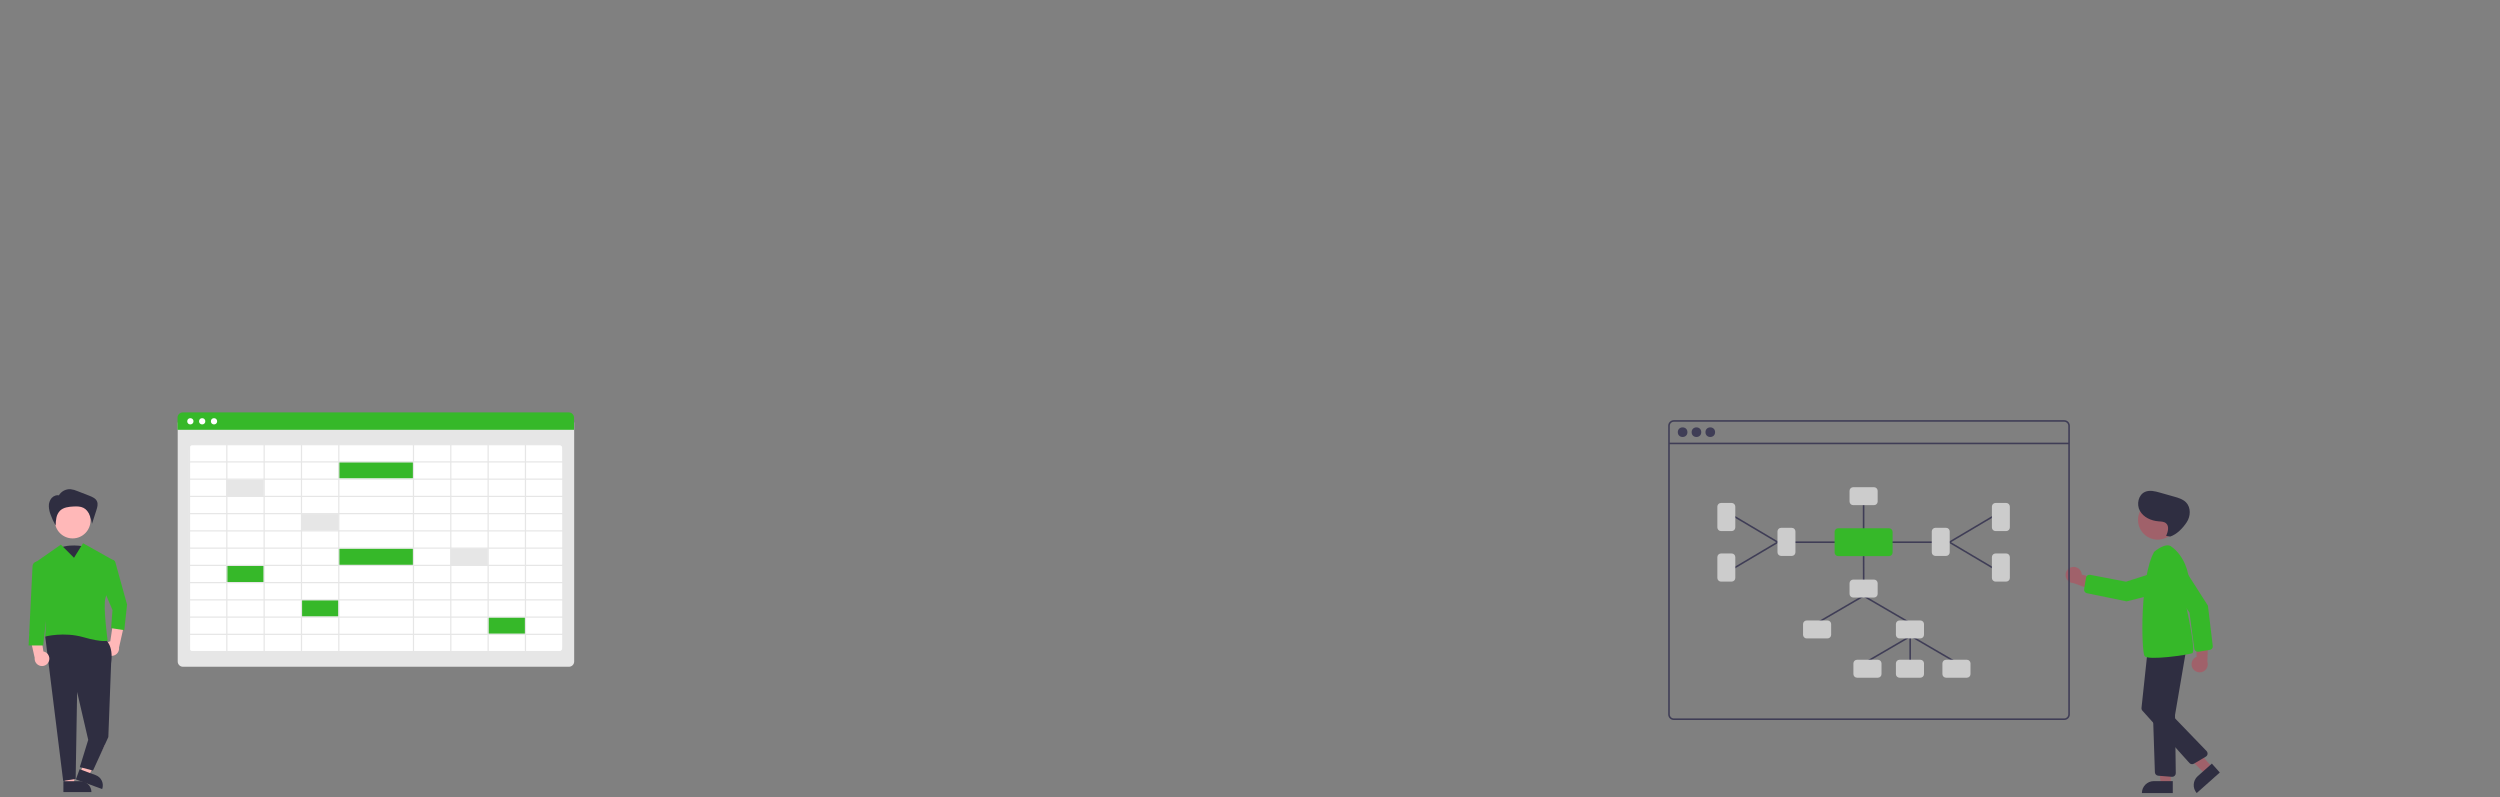 <?xml version="1.0" encoding="UTF-8" standalone="no"?><!DOCTYPE svg PUBLIC "-//W3C//DTD SVG 1.1//EN" "http://www.w3.org/Graphics/SVG/1.1/DTD/svg11.dtd"><svg width="100%" height="100%" viewBox="0 0 762 243" version="1.1" xmlns="http://www.w3.org/2000/svg" xmlns:xlink="http://www.w3.org/1999/xlink" xml:space="preserve" xmlns:serif="http://www.serif.com/" style="fill-rule:evenodd;clip-rule:evenodd;stroke-linejoin:round;stroke-miterlimit:2;"><rect x="0" y="0" width="762" height="243" fill="#808080" stroke="none"/><rect id="Artboard1" x="0" y="0" width="761.333" height="242.667" style="fill:none;"/><path d="M668.344,203.75c-0.237,-0.387 -0.363,-0.832 -0.363,-1.285c0,-1.009 0.621,-1.919 1.56,-2.287l-0.347,-8.727l3.885,2.346l-0.265,7.927c0.076,0.241 0.115,0.494 0.115,0.748c-0,1.355 -1.115,2.471 -2.471,2.471c-0.864,-0 -1.667,-0.453 -2.114,-1.193Z" style="fill:#a0616a;fill-rule:nonzero;"/><path d="M673.529,198.093l-3.454,0.552c-0.056,0.009 -0.115,0.014 -0.173,0.014c-0.548,-0 -1.017,-0.411 -1.09,-0.955l-1.461,-11.004l-7.22,-9.881c-0.416,-0.569 -0.639,-1.254 -0.639,-1.958c-0,-1.131 0.578,-2.187 1.531,-2.796c1.534,-0.981 3.603,-0.525 4.583,1.009l7.374,11.539l1.468,12.264c0.009,0.078 0.01,0.157 0.003,0.236c-0.047,0.498 -0.428,0.903 -0.922,0.98Z" style="fill:#36b829;fill-rule:nonzero;"/><path d="M661.623,238.938l-2.996,-0l-1.426,-11.557l4.422,0.001l-0,11.556Z" style="fill:#a0616a;fill-rule:nonzero;"/><path d="M656.486,238.082l5.779,0l-0,3.638l-9.417,0c-0,-1.996 1.643,-3.638 3.638,-3.638Z" style="fill:#2f2e41;fill-rule:nonzero;"/><path d="M674.263,233.81l-2.238,1.99l-8.345,-8.227l2.902,-2.398l7.681,8.635Z" style="fill:#a0616a;fill-rule:nonzero;"/><path d="M669.856,236.583l4.318,-3.839l2.418,2.718l-7.036,6.258c-1.326,-1.491 -1.191,-3.81 0.3,-5.137Z" style="fill:#2f2e41;fill-rule:nonzero;"/><path d="M631.514,172.855c0.183,-0.042 0.37,-0.063 0.558,-0.063c1.3,-0 2.386,1.031 2.454,2.328l8.389,2.427l-3.453,2.945l-7.437,-2.756c-1.342,-0.018 -2.436,-1.128 -2.436,-2.47c-0,-1.151 0.803,-2.156 1.925,-2.411Z" style="fill:#a0616a;fill-rule:nonzero;"/><circle cx="657.669" cy="158.479" r="6.002" style="fill:#a0616a;"/><path d="M661.99,236.773l-4.17,-0.333c-0.555,-0.044 -0.993,-0.503 -1.011,-1.06l-1.164,-35.15c-0.02,-0.56 0.392,-1.049 0.947,-1.125l8.314,-1.16c0.05,-0.007 0.101,-0.011 0.151,-0.011c0.604,0 1.101,0.497 1.101,1.1c-0,0.062 -0.006,0.124 -0.016,0.185l-3.182,18.634c-0.008,0.051 -0.013,0.103 -0.012,0.155l0.229,17.655l0,0.015c0,0.603 -0.496,1.099 -1.099,1.099l-0.001,0c-0.029,0 -0.058,-0.001 -0.087,-0.004Z" style="fill:#2f2e41;fill-rule:nonzero;"/><path d="M667.331,232.558l-14.325,-15.943c-0.209,-0.232 -0.309,-0.542 -0.276,-0.852l1.81,-16.961c0.061,-0.584 0.58,-1.02 1.166,-0.981l8.791,0.587c0.575,0.038 1.027,0.521 1.027,1.097c0,0.119 -0.02,0.239 -0.058,0.352l-5.268,15.583c-0.103,0.303 -0.027,0.639 0.196,0.869l12.168,12.611c0.197,0.204 0.309,0.479 0.309,0.763c-0,0.388 -0.207,0.749 -0.541,0.947l-3.622,2.14c-0.449,0.264 -1.028,0.175 -1.377,-0.212Z" style="fill:#2f2e41;fill-rule:nonzero;"/><path d="M656.593,168.189c0,-0 3.666,-3.177 5.377,-1.467c-0,0 7.941,5.01 4.52,18.695c0,0 2.933,13.197 1.711,13.686c-1.222,0.489 -13.563,2.321 -14.54,0.855c-0.978,-1.466 -1.467,-23.949 2.932,-31.769Z" style="fill:#36b829;fill-rule:nonzero;"/><path d="M635.243,179.562l0.568,-3.451c0.087,-0.53 0.549,-0.921 1.085,-0.921c0.069,-0 0.139,0.007 0.207,0.02l10.902,2.089l11.656,-3.73c0.326,-0.104 0.668,-0.158 1.011,-0.158c1.514,0 2.847,1.038 3.218,2.507c0.445,1.765 -0.641,3.584 -2.405,4.029l-13.278,3.352l-12.099,-2.481c-0.078,-0.016 -0.153,-0.04 -0.225,-0.072c-0.458,-0.201 -0.722,-0.691 -0.64,-1.184Z" style="fill:#36b829;fill-rule:nonzero;"/><path d="M660.245,163.347c0.548,-1.269 1.012,-2.96 -0.04,-3.857c-0.61,-0.521 -1.489,-0.522 -2.289,-0.586c-2.252,-0.183 -4.571,-1.219 -5.672,-3.193c-1.101,-1.974 -0.486,-4.908 1.592,-5.798c1.399,-0.601 3.004,-0.192 4.47,0.224l4.4,1.247c1.308,0.371 2.68,0.78 3.622,1.76c1.501,1.563 1.389,4.206 0.196,6.017c-1.192,1.81 -2.987,3.697 -5.043,4.385l-1.236,-0.199Z" style="fill:#2f2e41;fill-rule:nonzero;"/><path d="M629.187,128.064l-119.014,0c-0.938,0.002 -1.709,0.773 -1.711,1.711l0,87.977c0.002,0.939 0.773,1.71 1.711,1.711l119.014,0c0.938,-0.001 1.709,-0.772 1.71,-1.711l0,-87.977c-0.001,-0.938 -0.772,-1.709 -1.71,-1.711Zm1.222,89.688c-0,0.671 -0.552,1.222 -1.222,1.222l-119.014,0c-0.67,0 -1.221,-0.551 -1.222,-1.222l0,-87.977c0.001,-0.67 0.552,-1.221 1.222,-1.222l119.014,-0c0.67,0.001 1.222,0.552 1.222,1.222l-0,87.977Z" style="fill:#3f3d56;fill-rule:nonzero;"/><rect x="508.707" y="134.917" width="121.946" height="0.489" style="fill:#3f3d56;"/><circle cx="512.861" cy="131.73" r="1.467" style="fill:#3f3d56;"/><circle cx="517.077" cy="131.73" r="1.467" style="fill:#3f3d56;"/><circle cx="521.292" cy="131.73" r="1.467" style="fill:#3f3d56;"/><path d="M582.222,204.141c-0.134,0 -0.244,-0.109 -0.244,-0.244l-0,-10.019c-0,-0.134 0.11,-0.245 0.244,-0.245c0.134,0 0.245,0.111 0.245,0.245l-0,10.019c-0,0.135 -0.111,0.244 -0.245,0.244Z" style="fill:#3f3d56;fill-rule:nonzero;"/><path d="M581.887,189.968c-0.043,-0 -0.085,-0.012 -0.122,-0.034l-13.885,-8.09c-0.075,-0.043 -0.121,-0.124 -0.121,-0.21c0,-0.135 0.11,-0.245 0.245,-0.245c0.042,-0 0.085,0.011 0.122,0.032l13.885,8.091c0.074,0.044 0.121,0.124 0.121,0.211c-0,0.134 -0.11,0.245 -0.245,0.245Z" style="fill:#3f3d56;fill-rule:nonzero;"/><path d="M554.118,189.968c-0.134,-0 -0.244,-0.111 -0.244,-0.245c0,-0.087 0.047,-0.167 0.121,-0.211l13.885,-8.091c0.037,-0.02 0.079,-0.032 0.122,-0.032c0.134,0 0.245,0.111 0.245,0.245c-0,0.086 -0.046,0.167 -0.121,0.21l-13.885,8.09c-0.037,0.022 -0.079,0.034 -0.123,0.034Z" style="fill:#3f3d56;fill-rule:nonzero;"/><path d="M596.306,202.187c-0.044,-0 -0.086,-0.012 -0.123,-0.033l-13.884,-8.091c-0.075,-0.043 -0.121,-0.124 -0.121,-0.211c-0,-0.134 0.109,-0.244 0.244,-0.244c0.043,0 0.085,0.012 0.123,0.033l13.884,8.09c0.075,0.044 0.121,0.125 0.121,0.211c0,0.134 -0.11,0.245 -0.244,0.245Z" style="fill:#3f3d56;fill-rule:nonzero;"/><path d="M568.537,202.187c-0.134,-0 -0.244,-0.111 -0.244,-0.245c-0,-0.086 0.046,-0.167 0.121,-0.211l13.885,-8.09c0.037,-0.021 0.079,-0.033 0.122,-0.033c0.134,0 0.243,0.11 0.243,0.244c0,0.087 -0.045,0.168 -0.119,0.211l-13.885,8.091c-0.037,0.021 -0.08,0.033 -0.123,0.033Z" style="fill:#3f3d56;fill-rule:nonzero;"/><path d="M568.048,177.504c-0.134,0.001 -0.243,-0.11 -0.244,-0.244l-0.022,-8.892c-0,-0.135 0.109,-0.245 0.243,-0.245l0.001,0c0.133,0 0.244,0.11 0.244,0.244l0.023,8.892l-0,0.001c-0,0.133 -0.111,0.244 -0.244,0.244l-0.001,-0Z" style="fill:#3f3d56;fill-rule:nonzero;"/><path d="M571.209,182.127l-6.367,0c-0.603,-0.001 -1.098,-0.497 -1.1,-1.1l0,-3.27c0.002,-0.603 0.497,-1.099 1.1,-1.1l6.367,0c0.603,0.001 1.099,0.497 1.1,1.1l0,3.27c-0.001,0.603 -0.497,1.099 -1.1,1.1Z" style="fill:#ccc;fill-rule:nonzero;"/><path d="M560.672,165.503l-13.548,0c-0.134,0 -0.243,-0.109 -0.243,-0.244c-0,-0.133 0.109,-0.244 0.243,-0.244l13.548,-0c0.133,-0 0.244,0.111 0.244,0.244c0,0.135 -0.111,0.244 -0.244,0.244Z" style="fill:#3f3d56;fill-rule:nonzero;"/><path d="M568.026,162.013c-0.135,0 -0.244,-0.11 -0.244,-0.244l-0,-8.459c-0,-0.133 0.109,-0.245 0.244,-0.245c0.134,0 0.244,0.112 0.244,0.245l-0,8.459c-0,0.134 -0.11,0.244 -0.244,0.244Z" style="fill:#3f3d56;fill-rule:nonzero;"/><path d="M541.854,165.503c-0.044,0 -0.087,-0.011 -0.124,-0.033l-13.152,-7.795c-0.074,-0.044 -0.119,-0.124 -0.119,-0.21c-0,-0.134 0.11,-0.244 0.244,-0.244c0.044,-0 0.087,0.011 0.124,0.033l13.152,7.795c0.074,0.044 0.119,0.124 0.119,0.21c0,0.135 -0.109,0.244 -0.244,0.244Z" style="fill:#3f3d56;fill-rule:nonzero;"/><path d="M528.703,173.299c-0.135,-0 -0.244,-0.11 -0.244,-0.245c-0,-0.086 0.045,-0.166 0.119,-0.21l13.152,-7.795c0.038,-0.022 0.08,-0.034 0.124,-0.034c0.135,-0 0.244,0.111 0.244,0.244c0,0.087 -0.045,0.167 -0.119,0.211l-13.152,7.794c-0.037,0.023 -0.08,0.035 -0.124,0.035Z" style="fill:#3f3d56;fill-rule:nonzero;"/><path d="M546.148,169.446l-3.271,-0c-0.603,-0.001 -1.099,-0.497 -1.1,-1.1l0,-6.366c0.001,-0.603 0.497,-1.099 1.1,-1.101l3.271,0c0.603,0.002 1.098,0.498 1.099,1.101l0,6.366c-0.001,0.603 -0.496,1.099 -1.099,1.1Z" style="fill:#ccc;fill-rule:nonzero;"/><path d="M571.209,153.968l-6.367,0c-0.603,-0.001 -1.098,-0.497 -1.1,-1.1l0,-3.27c0.002,-0.603 0.497,-1.099 1.1,-1.1l6.367,0c0.603,0.001 1.099,0.497 1.1,1.1l0,3.27c-0.001,0.603 -0.497,1.099 -1.1,1.1Z" style="fill:#ccc;fill-rule:nonzero;"/><path d="M527.819,161.87l-3.27,0c-0.603,-0.001 -1.1,-0.496 -1.1,-1.1l-0,-6.366c0,-0.604 0.497,-1.099 1.1,-1.1l3.27,-0c0.603,0.001 1.099,0.496 1.099,1.1l-0,6.366c-0,0.604 -0.496,1.099 -1.099,1.1Z" style="fill:#ccc;fill-rule:nonzero;"/><path d="M527.819,177.266l-3.27,-0c-0.603,-0 -1.1,-0.497 -1.1,-1.1l-0,-6.366c0,-0.603 0.497,-1.099 1.1,-1.1l3.27,0c0.603,0.001 1.099,0.497 1.099,1.1l-0,6.366c-0,0.603 -0.496,1.1 -1.099,1.1Z" style="fill:#ccc;fill-rule:nonzero;"/><path d="M588.927,165.503l-13.547,0c-0.134,0 -0.244,-0.109 -0.244,-0.244c-0,-0.133 0.11,-0.244 0.244,-0.244l13.547,-0c0.134,-0 0.244,0.111 0.244,0.244c0,0.135 -0.11,0.244 -0.244,0.244Z" style="fill:#3f3d56;fill-rule:nonzero;"/><path d="M594.197,165.503c-0.134,0 -0.244,-0.109 -0.244,-0.244c0,-0.086 0.045,-0.166 0.12,-0.21l13.151,-7.795c0.037,-0.022 0.08,-0.033 0.124,-0.033c0.135,-0 0.244,0.11 0.244,0.244c0,0.086 -0.045,0.166 -0.119,0.21l-13.151,7.795c-0.038,0.022 -0.081,0.033 -0.125,0.033Z" style="fill:#3f3d56;fill-rule:nonzero;"/><path d="M607.348,173.299c-0.044,-0 -0.087,-0.012 -0.124,-0.035l-13.151,-7.794c-0.075,-0.044 -0.12,-0.124 -0.12,-0.211c0,-0.133 0.11,-0.244 0.244,-0.244c0.044,-0 0.087,0.012 0.125,0.034l13.151,7.795c0.074,0.044 0.119,0.124 0.119,0.21c0,0.135 -0.109,0.245 -0.244,0.245Z" style="fill:#3f3d56;fill-rule:nonzero;"/><path d="M593.175,169.446l-3.271,-0c-0.603,-0.001 -1.099,-0.497 -1.099,-1.1l-0,-6.366c-0,-0.603 0.496,-1.099 1.099,-1.101l3.271,0c0.603,0.002 1.098,0.498 1.099,1.101l0,6.366c-0.001,0.603 -0.496,1.099 -1.099,1.1Z" style="fill:#ccc;fill-rule:nonzero;"/><path d="M611.502,161.87l-3.269,0c-0.603,-0.001 -1.1,-0.496 -1.1,-1.1l0,-6.366c0,-0.604 0.497,-1.099 1.1,-1.1l3.269,-0c0.603,0.001 1.1,0.496 1.101,1.1l-0,6.366c-0.001,0.604 -0.498,1.099 -1.101,1.1Z" style="fill:#ccc;fill-rule:nonzero;"/><path d="M611.502,177.266l-3.269,-0c-0.603,-0 -1.1,-0.497 -1.1,-1.1l0,-6.366c0,-0.603 0.497,-1.099 1.1,-1.1l3.269,0c0.603,0.001 1.1,0.497 1.101,1.1l-0,6.366c-0.001,0.603 -0.498,1.1 -1.101,1.1Z" style="fill:#ccc;fill-rule:nonzero;"/><path d="M557.035,194.59l-6.367,0c-0.603,-0 -1.099,-0.496 -1.099,-1.1l-0,-3.269c-0,-0.603 0.496,-1.1 1.099,-1.101l6.367,0c0.603,0.001 1.098,0.498 1.1,1.101l-0,3.269c-0.002,0.604 -0.497,1.1 -1.1,1.1Z" style="fill:#ccc;fill-rule:nonzero;"/><path d="M585.338,194.59l-6.367,0c-0.603,-0 -1.098,-0.496 -1.099,-1.1l-0,-3.269c0.001,-0.603 0.496,-1.1 1.099,-1.101l6.367,0c0.603,0.001 1.099,0.498 1.099,1.101l0,3.269c0,0.604 -0.496,1.1 -1.099,1.1Z" style="fill:#ccc;fill-rule:nonzero;"/><path d="M572.386,206.565l-6.367,-0c-0.603,-0.001 -1.098,-0.497 -1.1,-1.1l-0,-3.27c0.002,-0.603 0.497,-1.099 1.1,-1.1l6.367,0c0.603,0.001 1.098,0.497 1.099,1.1l0,3.27c-0.001,0.603 -0.496,1.099 -1.099,1.1Z" style="fill:#ccc;fill-rule:nonzero;"/><path d="M599.512,206.565l-6.367,-0c-0.603,-0.001 -1.099,-0.497 -1.099,-1.1l-0,-3.27c-0,-0.603 0.496,-1.099 1.099,-1.1l6.367,0c0.603,0.001 1.099,0.497 1.099,1.1l0,3.27c0,0.603 -0.496,1.099 -1.099,1.1Z" style="fill:#ccc;fill-rule:nonzero;"/><path d="M585.338,206.565l-6.367,-0c-0.603,-0.001 -1.098,-0.497 -1.099,-1.1l-0,-3.27c0.001,-0.603 0.496,-1.099 1.099,-1.1l6.367,0c0.603,0.001 1.099,0.497 1.099,1.1l0,3.27c0,0.603 -0.496,1.099 -1.099,1.1Z" style="fill:#ccc;fill-rule:nonzero;"/><path d="M575.765,169.511l-15.479,-0c-0.603,-0.001 -1.099,-0.497 -1.099,-1.1l-0,-6.303c-0,-0.603 0.496,-1.099 1.099,-1.1l15.479,0c0.603,0.001 1.099,0.497 1.1,1.1l-0,6.303c-0.001,0.603 -0.497,1.099 -1.1,1.1Z" style="fill:#36b829;fill-rule:nonzero;"/><path d="M173.418,203.226l-117.662,0c-0.872,-0.001 -1.589,-0.718 -1.59,-1.59l-0,-72.876l120.843,-0l0,72.876c-0,0.872 -0.718,1.589 -1.591,1.59Z" style="fill:#e6e6e6;fill-rule:nonzero;"/><path d="M169.968,198.672l-110.761,-0c-0.882,-0.001 -1.607,-0.726 -1.609,-1.608l0,-60.016c0.002,-0.881 0.727,-1.606 1.609,-1.607l110.761,-0c0.882,0.001 1.607,0.726 1.608,1.607l-0,60.016c-0,0.882 -0.726,1.608 -1.608,1.608Z" style="fill:#fff;fill-rule:nonzero;"/><path d="M174.958,131.01l-120.844,0l0,-3.722c0.001,-0.872 0.718,-1.59 1.591,-1.591l117.662,-0c0.872,0.001 1.589,0.719 1.591,1.591l-0,3.722Z" style="fill:#36b829;fill-rule:nonzero;"/><circle cx="58.017" cy="128.411" r="0.95" style="fill:#fff;"/><circle cx="61.623" cy="128.411" r="0.95" style="fill:#fff;"/><circle cx="65.229" cy="128.411" r="0.95" style="fill:#fff;"/><rect x="68.982" y="146.202" width="11.416" height="5.053" style="fill:#e6e6e6;"/><rect x="91.814" y="156.682" width="11.416" height="5.053" style="fill:#e6e6e6;"/><rect x="68.982" y="172.402" width="11.416" height="5.053" style="fill:#36b829;"/><rect x="91.814" y="182.882" width="11.416" height="5.053" style="fill:#36b829;"/><rect x="148.705" y="188.122" width="11.416" height="5.053" style="fill:#36b829;"/><rect x="137.29" y="167.162" width="11.416" height="5.053" style="fill:#e6e6e6;"/><rect x="103.23" y="167.162" width="22.832" height="5.053" style="fill:#36b829;"/><rect x="103.23" y="140.775" width="22.832" height="5.053" style="fill:#36b829;"/><path d="M57.566,135.348l0,63.441l114.158,0l-0,-63.441l-114.158,0Zm113.784,5.256l-11.004,-0l-0,-4.882l11.004,0l-0,4.882Zm-67.895,36.788l-0,-4.881l22.382,0l-0,4.881l-22.382,0Zm22.382,0.375l-0,4.882l-22.382,-0l-0,-4.882l22.382,-0Zm-0,-21.022l-0,4.881l-22.382,0l-0,-4.881l22.382,-0Zm-22.382,-0.375l-0,-4.881l22.382,-0l-0,4.881l-22.382,-0Zm-0,10.512l-0,-4.882l22.382,0l-0,4.882l-22.382,-0Zm22.382,0.374l-0,4.881l-22.382,-0l-0,-4.881l22.382,-0Zm-22.757,-5.63l-11.004,0l-0,-4.881l11.004,-0l-0,4.881Zm-0,0.374l-0,4.882l-11.004,-0l-0,-4.882l11.004,0Zm-0,5.256l-0,4.881l-11.004,-0l-0,-4.881l11.004,-0Zm-0,5.255l-0,4.881l-11.004,0l-0,-4.881l11.004,0Zm23.131,0l11.004,0l-0,4.881l-11.004,0l-0,-4.881Zm-0,-0.374l-0,-4.881l11.004,-0l-0,4.881l-11.004,-0Zm-0,-5.255l-0,-4.882l11.004,0l-0,4.882l-11.004,-0Zm-0,-5.256l-0,-4.881l11.004,-0l-0,4.881l-11.004,0Zm-0,-5.256l-0,-4.881l11.004,-0l-0,4.881l-11.004,-0Zm-0,-5.256l-0,-4.881l11.004,0l-0,4.881l-11.004,0Zm-0.374,0l-22.382,0l-0,-4.881l22.382,0l-0,4.881Zm-22.757,0l-11.004,0l-0,-4.881l11.004,0l-0,4.881Zm-0,0.375l-0,4.881l-11.004,-0l-0,-4.881l11.004,-0Zm-11.378,4.881l-11.005,-0l0,-4.881l11.005,-0l-0,4.881Zm-0,0.375l-0,4.881l-11.005,0l0,-4.881l11.005,-0Zm-0,5.255l-0,4.882l-11.005,-0l0,-4.882l11.005,0Zm-0,5.256l-0,4.881l-11.005,-0l0,-4.881l11.005,-0Zm-0,5.255l-0,4.881l-11.005,0l0,-4.881l11.005,0Zm-0,5.256l-0,4.882l-11.005,-0l0,-4.882l11.005,-0Zm0.374,-0l11.004,-0l-0,4.882l-11.004,-0l-0,-4.882Zm11.004,5.256l-0,4.881l-11.004,0l-0,-4.881l11.004,-0Zm0.375,-0l22.382,-0l-0,4.881l-22.382,0l-0,-4.881Zm22.756,-0l11.004,-0l-0,4.881l-11.004,0l-0,-4.881Zm-0,-0.374l-0,-4.882l11.004,-0l-0,4.882l-11.004,-0Zm11.378,-4.882l11.004,-0l0,4.882l-11.004,-0l-0,-4.882Zm-0,-0.375l-0,-4.881l11.004,0l0,4.881l-11.004,0Zm-0,-5.255l-0,-4.881l11.004,-0l0,4.881l-11.004,-0Zm-0,-5.255l-0,-4.882l11.004,0l0,4.882l-11.004,-0Zm-0,-5.256l-0,-4.881l11.004,-0l0,4.881l-11.004,0Zm-0,-5.256l-0,-4.881l11.004,-0l0,4.881l-11.004,-0Zm-0,-5.256l-0,-4.881l11.004,0l0,4.881l-11.004,0Zm-0,-5.255l-0,-4.881l11.004,-0l0,4.881l-11.004,0Zm-0.374,0l-11.004,0l-0,-4.881l11.004,-0l-0,4.881Zm-11.378,0l-22.382,0l-0,-4.881l22.382,-0l-0,4.881Zm-22.757,0l-11.004,0l-0,-4.881l11.004,-0l-0,4.881Zm-11.378,0l-11.005,0l0,-4.881l11.005,-0l-0,4.881Zm-0,0.374l-0,4.881l-11.005,0l0,-4.881l11.005,0Zm-11.379,4.881l-11.004,0l-0,-4.881l11.004,0l0,4.881Zm0,0.375l0,4.881l-11.004,-0l-0,-4.881l11.004,-0Zm0,5.256l0,4.881l-11.004,0l-0,-4.881l11.004,-0Zm0,5.255l0,4.882l-11.004,-0l-0,-4.882l11.004,0Zm0,5.256l0,4.881l-11.004,-0l-0,-4.881l11.004,-0Zm0,5.255l0,4.881l-11.004,0l-0,-4.881l11.004,0Zm0,5.256l0,4.882l-11.004,-0l-0,-4.882l11.004,-0Zm0,5.256l0,4.881l-11.004,0l-0,-4.881l11.004,-0Zm0.374,-0l11.005,-0l-0,4.881l-11.005,0l0,-4.881Zm11.005,5.255l-0,4.882l-11.005,-0l0,-4.882l11.005,0Zm0.374,0l11.004,0l-0,4.882l-11.004,-0l-0,-4.882Zm11.379,0l22.382,0l-0,4.882l-22.382,-0l-0,-4.882Zm22.756,0l11.004,0l-0,4.882l-11.004,-0l-0,-4.882Zm11.378,0l11.004,0l0,4.882l-11.004,-0l-0,-4.882Zm-0,-0.374l-0,-4.881l11.004,-0l0,4.881l-11.004,0Zm11.378,-4.881l11.005,-0l-0,4.881l-11.005,0l0,-4.881Zm0,-0.374l0,-4.882l11.005,-0l-0,4.882l-11.005,-0Zm0,-5.257l0,-4.881l11.005,0l-0,4.881l-11.005,0Zm0,-5.255l0,-4.881l11.005,-0l-0,4.881l-11.005,-0Zm0,-5.255l0,-4.882l11.005,0l-0,4.882l-11.005,-0Zm0,-5.256l0,-4.881l11.005,-0l-0,4.881l-11.005,0Zm0,-5.256l0,-4.881l11.005,-0l-0,4.881l-11.005,-0Zm0,-5.256l0,-4.881l11.005,0l-0,4.881l-11.005,0Zm0,-5.255l0,-4.881l11.005,-0l-0,4.881l-11.005,0Zm0,-5.255l0,-4.882l11.005,0l-0,4.882l-11.005,-0Zm-0.374,-0l-11.004,-0l-0,-4.882l11.004,0l0,4.882Zm-11.378,-0l-11.004,-0l-0,-4.882l11.004,0l-0,4.882Zm-11.378,-0l-22.382,-0l-0,-4.882l22.382,0l-0,4.882Zm-22.757,-0l-11.004,-0l-0,-4.882l11.004,0l-0,4.882Zm-11.378,-0l-11.005,-0l0,-4.882l11.005,0l-0,4.882Zm-11.379,-0l-11.004,-0l-0,-4.882l11.004,0l0,4.882Zm0,0.374l0,4.881l-11.004,0l-0,-4.881l11.004,-0Zm-11.378,4.881l-11.005,0l0,-4.881l11.005,-0l-0,4.881Zm-0,0.374l-0,4.881l-11.005,0l0,-4.881l11.005,0Zm-0,5.256l-0,4.881l-11.005,-0l0,-4.881l11.005,-0Zm-0,5.256l-0,4.881l-11.005,0l0,-4.881l11.005,-0Zm-0,5.255l-0,4.882l-11.005,-0l0,-4.882l11.005,0Zm-0,5.256l-0,4.881l-11.005,-0l0,-4.881l11.005,-0Zm-0,5.255l-0,4.881l-11.005,0l0,-4.881l11.005,0Zm-0,5.256l-0,4.882l-11.005,-0l0,-4.882l11.005,-0Zm-0,5.256l-0,4.881l-11.005,0l0,-4.881l11.005,-0Zm-0,5.255l-0,4.882l-11.005,-0l0,-4.882l11.005,0Zm0.374,0l11.004,0l0,4.882l-11.004,-0l-0,-4.882Zm11.004,5.256l0,4.881l-11.004,-0l-0,-4.881l11.004,0Zm0.374,0l11.005,0l-0,4.881l-11.005,-0l0,-4.881Zm11.379,0l11.004,0l-0,4.881l-11.004,-0l-0,-4.881Zm11.379,0l22.382,0l-0,4.881l-22.382,-0l-0,-4.881Zm22.756,0l11.004,0l-0,4.881l-11.004,-0l-0,-4.881Zm11.378,0l11.004,0l0,4.881l-11.004,-0l-0,-4.881Zm11.378,0l11.005,0l-0,4.881l-11.005,-0l0,-4.881Zm0,-0.374l0,-4.882l11.005,0l-0,4.882l-11.005,-0Zm11.379,-4.882l11.004,0l-0,4.882l-11.004,-0l-0,-4.882Zm-0,-0.374l-0,-4.881l11.004,-0l-0,4.881l-11.004,0Zm-0,-5.255l-0,-4.882l11.004,-0l-0,4.882l-11.004,-0Zm-0,-5.257l-0,-4.881l11.004,0l-0,4.881l-11.004,0Zm-0,-5.255l-0,-4.881l11.004,-0l-0,4.881l-11.004,-0Zm-0,-5.255l-0,-4.882l11.004,0l-0,4.882l-11.004,-0Zm-0,-5.256l-0,-4.881l11.004,-0l-0,4.881l-11.004,0Zm-0,-5.256l-0,-4.881l11.004,-0l-0,4.881l-11.004,-0Zm-0,-5.256l-0,-4.881l11.004,0l-0,4.881l-11.004,0Zm-0,-5.255l-0,-4.881l11.004,-0l-0,4.881l-11.004,0Zm-91.401,-10.137l-0,4.882l-11.005,-0l0,-4.882l11.005,0Zm-11.005,57.812l11.005,0l-0,4.881l-11.005,-0l0,-4.881Zm102.406,4.881l-0,-4.881l11.004,0l-0,4.881l-11.004,-0Z" style="fill:#e6e6e6;fill-rule:nonzero;"/><path d="M25.974,166.621c-0,-0 -5.775,-1.331 -8.951,1.109c-3.177,2.439 4.043,7.985 4.043,7.985l4.908,-9.094Z" style="fill:#2f2e41;fill-rule:nonzero;"/><path d="M31.946,198.445c-0.096,-0.253 -0.145,-0.521 -0.145,-0.791c0,-1.069 0.768,-1.994 1.818,-2.192l1.167,-7.839l3.067,2.748l-1.579,7.023c0.011,0.089 0.017,0.179 0.017,0.268c-0,1.231 -1.013,2.243 -2.243,2.243c-0.935,0 -1.776,-0.584 -2.102,-1.46Z" style="fill:#ffb8b8;fill-rule:nonzero;"/><path d="M19.857,239.142l2.713,-0.18l0.598,-10.551l-4.005,0.266l0.694,10.465Z" style="fill:#ffb8b8;fill-rule:nonzero;"/><path d="M27.87,241.421l-8.546,0l0,-3.302l5.244,-0c1.812,-0 3.302,1.49 3.302,3.302Z" style="fill:#2f2e41;fill-rule:nonzero;"/><path d="M24.547,235.386l2.551,0.942l4.845,-9.391l-3.765,-1.39l-3.631,9.839Z" style="fill:#ffb8b8;fill-rule:nonzero;"/><path d="M31.143,240.512l-8.017,-2.959l1.143,-3.097l4.919,1.816c1.7,0.627 2.582,2.541 1.955,4.24Z" style="fill:#2f2e41;fill-rule:nonzero;"/><path d="M31.964,194.852c-0,0 2.748,1.48 1.902,7.398l-0.845,22.406l-4.671,10.213l-4.017,-1.057l2.558,-8.311l-3.382,-14.584l-0.444,26.488l-3.804,0.634l-5.475,-44.032l6.976,-3.17l11.202,4.015Z" style="fill:#2f2e41;fill-rule:nonzero;"/><circle cx="22.142" cy="158.659" r="5.447" style="fill:#ffb8b8;"/><path d="M25.305,165.579l-2.747,4.438l-4.016,-4.016l-7.508,5.256c-0.541,0.377 -0.75,1.084 -0.504,1.695c1.154,2.856 4.112,11.297 3.256,21.055c0,0 5.707,-1.479 11.625,0.211c5.918,1.692 7.398,1.058 7.398,1.058c0,-0 -1.48,-10.78 -0.634,-13.105c0.701,-1.929 2.13,-8.366 2.597,-10.505c0.089,-0.413 -0.103,-0.84 -0.472,-1.046l-8.995,-5.041Z" style="fill:#36b829;fill-rule:nonzero;"/><path d="M34.082,170.645c0.478,-0.069 0.938,0.232 1.068,0.698l3.577,12.921l-0.845,7.82l-4.016,-0.634l0.423,-5.496l-2.96,-6.975l1.954,-7.618c0.097,-0.377 0.413,-0.661 0.799,-0.716Z" style="fill:#36b829;fill-rule:nonzero;"/><path d="M17.93,151.011c0.739,-1.255 2.126,-1.992 3.58,-1.904c0.747,0.094 1.476,0.297 2.163,0.606l3.562,1.389c0.921,0.36 1.93,0.8 2.331,1.705c0.371,0.839 0.094,1.808 -0.186,2.683l-1.333,4.155c-0.147,-0.941 -0.401,-1.861 -0.755,-2.745c-0.387,-0.869 -0.999,-1.67 -1.845,-2.103c-0.926,-0.475 -2.016,-0.466 -3.055,-0.416c-1.47,0.071 -3.069,0.258 -4.114,1.296c-0.555,0.589 -0.931,1.323 -1.084,2.118c-0.152,0.79 -0.228,1.592 -0.228,2.397c-0.603,-1.037 -1.111,-2.126 -1.518,-3.254c-0.335,-0.84 -0.525,-1.731 -0.564,-2.634c-0.034,-0.911 0.268,-1.804 0.849,-2.506c0.602,-0.672 1.583,-1.035 2.444,-0.769" style="fill:#2f2e41;fill-rule:nonzero;"/><path d="M14.901,201.55c0.095,-0.253 0.144,-0.521 0.144,-0.791c0,-1.069 -0.767,-1.995 -1.817,-2.192l-1.167,-7.84l-3.067,2.749l1.579,7.023c-0.012,0.09 -0.017,0.179 -0.017,0.269c0,1.23 1.013,2.242 2.243,2.242c0.934,0 1.775,-0.584 2.102,-1.46Z" style="fill:#ffb8b8;fill-rule:nonzero;"/><path d="M11.111,171.182c-0.657,0.109 -1.153,0.667 -1.187,1.332l-1.21,24.22l4.439,0l1.479,-12.893l-1.883,-11.486c-0.112,-0.685 -0.711,-1.192 -1.404,-1.192c-0.079,-0 -0.156,0.006 -0.234,0.019Z" style="fill:#36b829;fill-rule:nonzero;"/></svg>